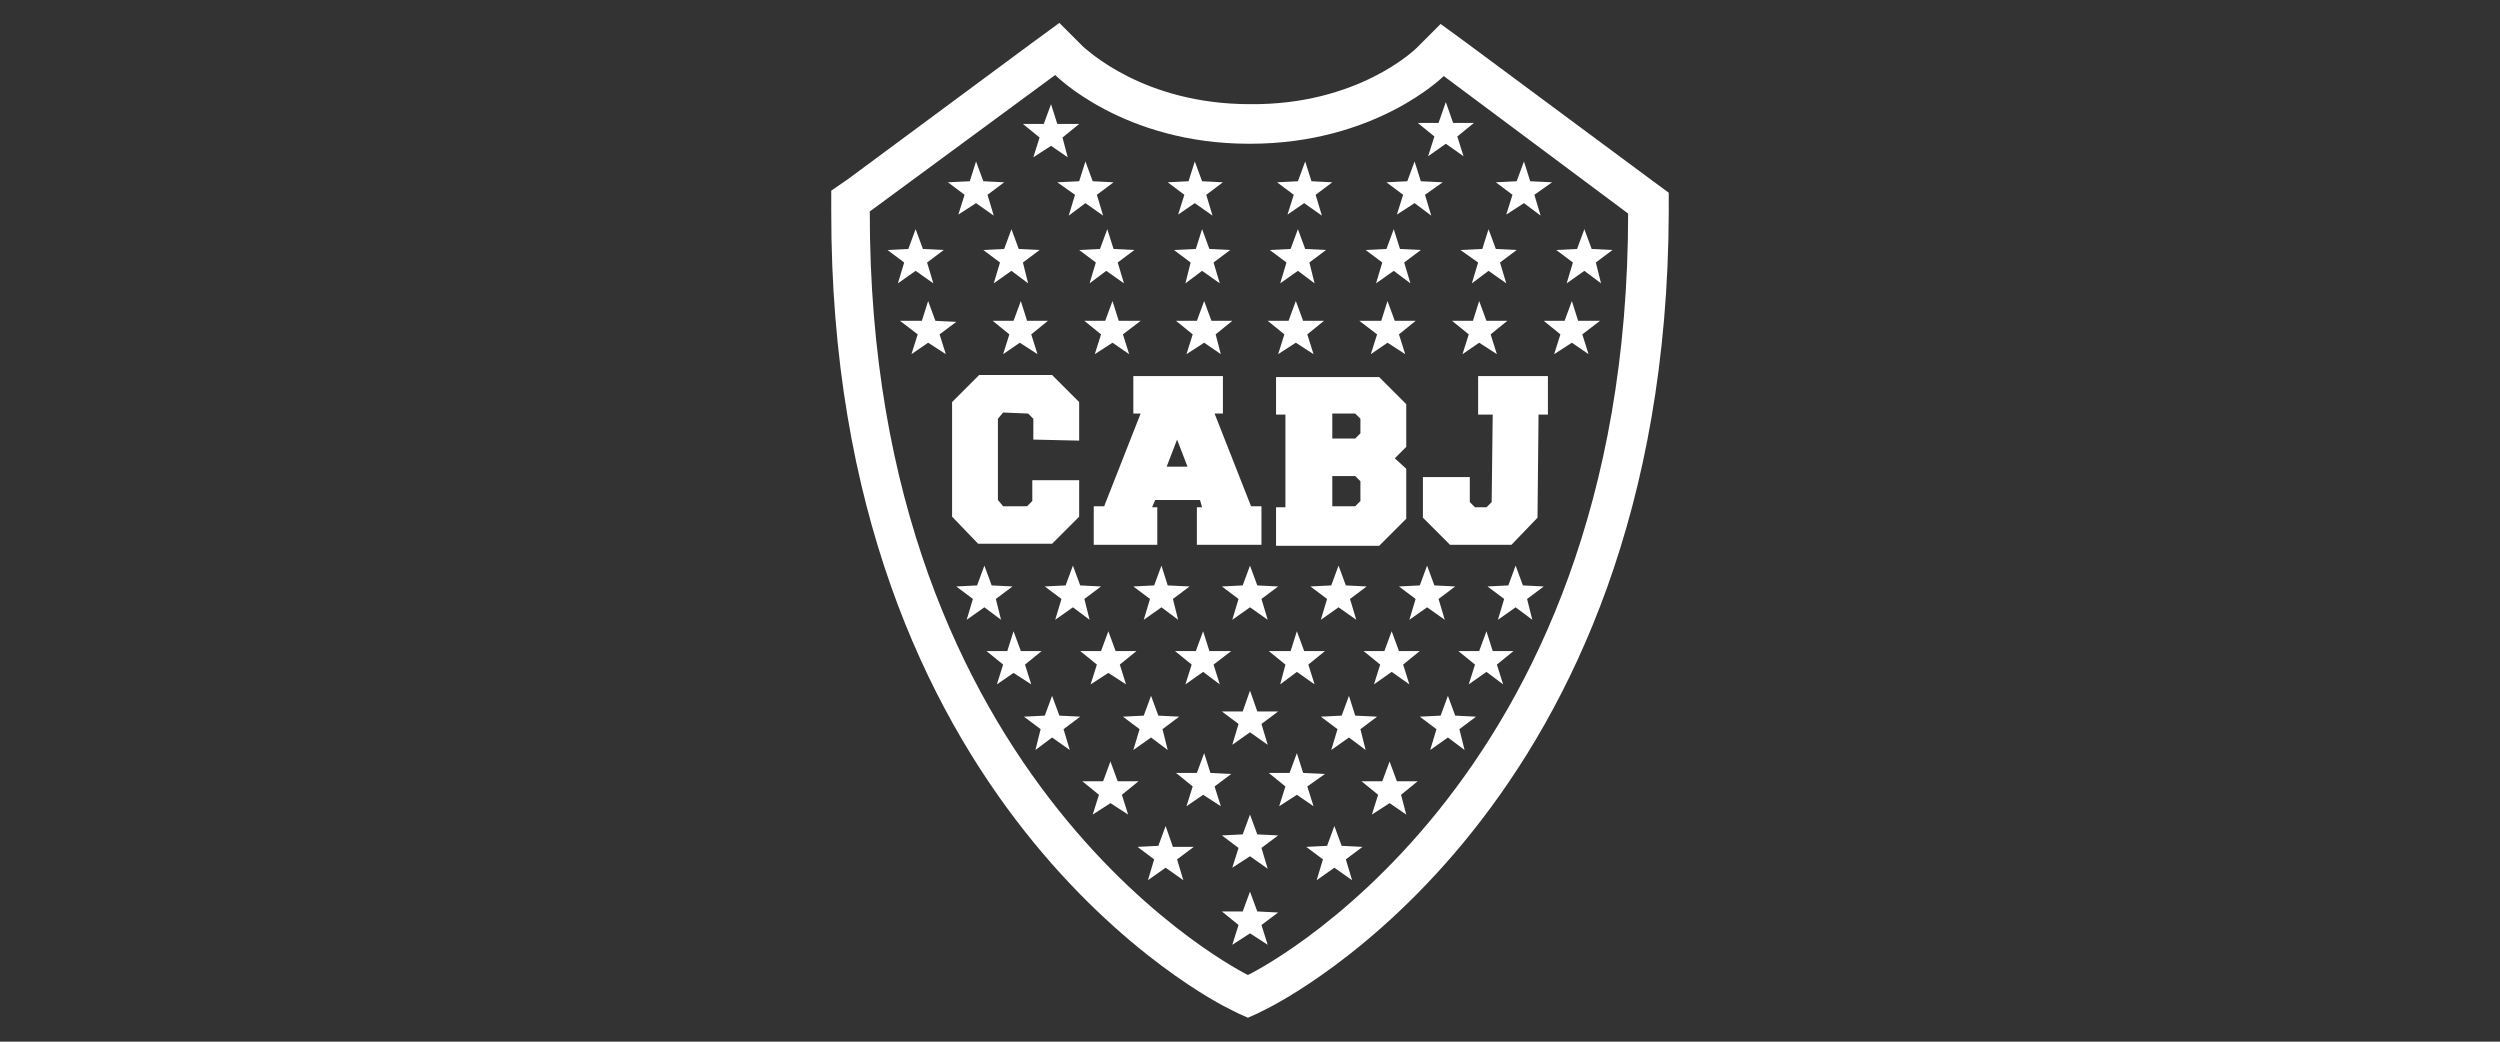 <svg xmlns="http://www.w3.org/2000/svg" xmlns:xlink="http://www.w3.org/1999/xlink" id="Layer_1" x="0px" y="0px" viewBox="0 0 240 100" style="enable-background:new 0 0 240 100;" xml:space="preserve"><rect x="0" y="0" width="240" height="100" fill="#333333" stroke="none"/><style type="text/css">	.st0{fill:#FFFFFF;}</style><g>	<g>		<path class="st0" d="M158.7,17.4L140.9,4.2l-2.6-1.9L136,4.6l0,0c-0.2,0.2-5.7,5.5-16,5.4H120c-10.3,0-15.7-5.3-16-5.5l0,0   l-2.3-2.3l-2.6,1.9L81.4,17.2l-1.6,1.1l0,1.9c-0.1,57.3,36.8,76,38.3,76.7l0.8,0.4l0.9,0.4l0.9-0.4l0.8-0.4   c1.6-0.8,38.5-19.3,38.7-76.5l0-1.9L158.7,17.4z M119.8,93.6c0,0-36.4-17.8-36.3-73.3l17.8-13.1c0,0,6.5,6.6,18.6,6.6l0.1,0   c12.1,0,18.6-6.5,18.6-6.5l17.7,13.2C156.3,76,119.8,93.6,119.8,93.6z"></path>	</g>	<g>		<polygon class="st0" points="120,78.2 120.7,80.1 122.7,80.2 121.1,81.4 121.7,83.4 120,82.2 118.3,83.3 118.9,81.4 117.3,80.2    119.3,80.1   "></polygon>	</g>	<g>		<polygon class="st0" points="138.8,9.8 139.5,11.8 141.5,11.8 139.9,13.1 140.5,15 138.8,13.8 137.1,15 137.7,13.1 136.1,11.8    138.1,11.8   "></polygon>	</g>	<g>		<g>			<polygon class="st0" points="115.4,22 116.1,23.9 118.1,24 116.5,25.2 117.1,27.2 115.4,26 113.8,27.2 114.3,25.2 112.7,24     114.8,23.9    "></polygon>		</g>		<g>			<polygon class="st0" points="133.8,22 134.4,23.9 136.4,24 134.8,25.2 135.4,27.2 133.8,26 132.1,27.2 132.7,25.2 131.1,24     133.1,23.9    "></polygon>		</g>		<g>			<polygon class="st0" points="152.1,22 152.8,23.9 154.8,24 153.2,25.2 153.7,27.2 152.1,26 150.4,27.2 151,25.2 149.4,24     151.4,23.9    "></polygon>		</g>		<g>			<polygon class="st0" points="106.3,22 106.9,23.9 108.9,24 107.3,25.2 107.9,27.2 106.2,26 104.6,27.2 105.2,25.2 103.6,24     105.6,23.9    "></polygon>		</g>		<g>			<polygon class="st0" points="87.9,22 88.6,23.9 90.6,24 89,25.2 89.6,27.2 87.9,26 86.2,27.2 86.8,25.2 85.2,24 87.2,23.9    "></polygon>		</g>		<g>			<polygon class="st0" points="142.9,22 143.6,23.9 145.6,24 144,25.2 144.6,27.2 142.9,26 141.3,27.2 141.9,25.2 140.2,24     142.3,23.9    "></polygon>		</g>		<g>			<polygon class="st0" points="97.1,22 97.8,23.9 99.8,24 98.2,25.2 98.7,27.2 97.1,26 95.4,27.2 96,25.2 94.4,24 96.4,23.9    "></polygon>		</g>		<g>			<polygon class="st0" points="124.6,22 125.3,23.9 127.3,24 125.7,25.2 126.2,27.2 124.6,26 122.9,27.2 123.5,25.2 121.9,24     123.9,23.9    "></polygon>		</g>	</g>	<g>		<g>			<polygon class="st0" points="106.8,28.9 107.4,30.8 109.5,30.8 107.8,32.1 108.4,34 106.8,32.9 105.1,34 105.7,32.1 104.1,30.8     106.1,30.8    "></polygon>		</g>		<g>			<polygon class="st0" points="133.2,28.9 133.9,30.8 135.9,30.8 134.3,32.1 134.9,34 133.2,32.9 131.6,34 132.2,32.1 130.5,30.8     132.6,30.8    "></polygon>		</g>		<g>			<polygon class="st0" points="98,28.9 98.6,30.8 100.6,30.8 99,32.1 99.6,34 97.9,32.9 96.3,34 96.9,32.1 95.3,30.8 97.3,30.8        "></polygon>		</g>		<g>			<polygon class="st0" points="89.1,28.9 89.8,30.8 91.8,30.9 90.2,32.1 90.8,34 89.1,32.9 87.5,34 88.1,32.1 86.4,30.8 88.5,30.8        "></polygon>		</g>		<g>			<polygon class="st0" points="150.9,28.9 151.5,30.8 153.6,30.8 151.9,32.1 152.5,34 150.9,32.9 149.2,34 149.8,32.1 148.2,30.8     150.2,30.8    "></polygon>		</g>		<g>			<polygon class="st0" points="142,28.9 142.7,30.8 144.7,30.8 143.1,32.1 143.7,34 142,32.9 140.4,34 141,32.1 139.4,30.8     141.4,30.8    "></polygon>		</g>		<g>			<polygon class="st0" points="115.6,28.9 116.3,30.8 118.3,30.8 116.7,32.1 117.2,34 115.6,32.9 113.9,34 114.5,32.1 112.9,30.8     114.9,30.8    "></polygon>		</g>		<g>			<polygon class="st0" points="124.4,28.9 125.1,30.8 127.1,30.8 125.5,32.1 126.1,34 124.4,32.9 122.7,34 123.3,32.1 121.7,30.8     123.7,30.8    "></polygon>		</g>	</g>	<g>		<polygon class="st0" points="100.9,10 101.5,11.9 103.6,11.9 102,13.2 102.5,15.1 100.9,14 99.2,15.1 99.8,13.2 98.2,11.9    100.2,11.9   "></polygon>	</g>	<g>		<g>			<polygon class="st0" points="93.7,15.5 94.4,17.4 96.4,17.5 94.8,18.7 95.4,20.7 93.7,19.5 92,20.6 92.6,18.7 91,17.5 93.1,17.4        "></polygon>		</g>		<g>			<polygon class="st0" points="114.7,15.5 115.4,17.4 117.4,17.5 115.8,18.7 116.4,20.7 114.7,19.5 113.1,20.6 113.7,18.7     112.1,17.5 114.1,17.4    "></polygon>		</g>		<g>			<polygon class="st0" points="146.3,15.5 146.9,17.4 149,17.5 147.3,18.7 147.9,20.7 146.3,19.5 144.6,20.6 145.2,18.7     143.6,17.5 145.6,17.4    "></polygon>		</g>		<g>			<polygon class="st0" points="135.8,15.5 136.4,17.4 138.5,17.5 136.8,18.7 137.4,20.7 135.8,19.5 134.1,20.6 134.7,18.7     133.1,17.5 135.1,17.4    "></polygon>		</g>		<g>			<polygon class="st0" points="104.2,15.5 104.9,17.4 106.9,17.5 105.3,18.7 105.9,20.7 104.2,19.5 102.6,20.7 103.2,18.7     101.5,17.5 103.6,17.4    "></polygon>		</g>		<g>			<polygon class="st0" points="125.3,15.5 125.9,17.4 127.9,17.5 126.3,18.7 126.9,20.7 125.2,19.5 123.6,20.6 124.2,18.7     122.6,17.5 124.6,17.4    "></polygon>		</g>	</g>	<g>		<g>			<polygon class="st0" points="128.1,79.3 128.8,81.2 130.8,81.3 129.2,82.5 129.8,84.5 128.1,83.3 126.4,84.5 127,82.5     125.4,81.3 127.4,81.2    "></polygon>		</g>		<g>			<polygon class="st0" points="111.9,79.3 112.6,81.3 114.6,81.3 113,82.5 113.6,84.5 111.9,83.3 110.2,84.5 110.8,82.5     109.2,81.3 111.2,81.2    "></polygon>		</g>	</g>	<g>		<g>			<polygon class="st0" points="120,85.6 120.7,87.5 122.7,87.6 121.1,88.8 121.7,90.7 120,89.6 118.3,90.7 118.9,88.8 117.3,87.5     119.3,87.5    "></polygon>		</g>	</g>	<g>		<g>			<polygon class="st0" points="120,66.3 120.7,68.3 122.7,68.3 121.1,69.5 121.7,71.5 120,70.3 118.3,71.5 118.9,69.5 117.3,68.3     119.3,68.3    "></polygon>		</g>		<g>			<polygon class="st0" points="110.5,66.8 111.2,68.7 113.2,68.8 111.6,70 112.1,72 110.5,70.8 108.8,72 109.4,70 107.8,68.8     109.8,68.7    "></polygon>		</g>		<g>			<polygon class="st0" points="129.5,66.8 130.1,68.7 132.2,68.8 130.6,70 131.1,72 129.5,70.8 127.8,72 128.4,70 126.8,68.8     128.8,68.7    "></polygon>		</g>		<g>			<polygon class="st0" points="101,66.8 101.7,68.7 103.7,68.8 102.1,70 102.7,72 101,70.8 99.4,72 99.9,70 98.3,68.8 100.3,68.7        "></polygon>		</g>		<g>			<polygon class="st0" points="139,66.8 139.7,68.7 141.7,68.8 140.1,70 140.6,72 139,70.8 137.3,72 137.9,70 136.3,68.8     138.3,68.7    "></polygon>		</g>	</g>	<g>		<g>			<polygon class="st0" points="106.6,73.1 107.3,75 109.3,75 107.7,76.3 108.3,78.2 106.6,77.1 104.9,78.2 105.5,76.3 103.9,75     105.9,75    "></polygon>		</g>		<g>			<polygon class="st0" points="133.4,73.1 134.1,75 136.1,75 134.5,76.3 135,78.2 133.4,77.1 131.7,78.2 132.3,76.3 130.7,75     132.7,75    "></polygon>		</g>		<g>			<g>				<polygon class="st0" points="124.5,72.3 125.1,74.2 127.2,74.3 125.5,75.5 126.1,77.4 124.5,76.3 122.8,77.4 123.4,75.5      121.8,74.2 123.8,74.2     "></polygon>			</g>		</g>		<g>			<polygon class="st0" points="115.6,72.3 116.2,74.2 118.2,74.3 116.6,75.5 117.2,77.4 115.5,76.3 113.9,77.4 114.5,75.5     112.9,74.2 114.9,74.2    "></polygon>		</g>	</g>	<g>		<g>			<polygon class="st0" points="106.4,60.6 107.1,62.5 109.1,62.5 107.5,63.8 108.1,65.7 106.4,64.6 104.7,65.7 105.3,63.8     103.7,62.5 105.7,62.5    "></polygon>		</g>		<g>			<polygon class="st0" points="133.6,60.6 134.3,62.5 136.3,62.5 134.7,63.8 135.3,65.7 133.6,64.5 131.9,65.7 132.5,63.8     130.9,62.5 132.9,62.5    "></polygon>		</g>		<g>			<polygon class="st0" points="97.3,60.6 98,62.5 100,62.5 98.4,63.8 99,65.7 97.3,64.6 95.7,65.7 96.3,63.8 94.7,62.5 96.7,62.5        "></polygon>		</g>		<g>			<polygon class="st0" points="142.7,60.6 143.3,62.5 145.3,62.5 143.7,63.8 144.3,65.7 142.7,64.5 141,65.7 141.6,63.8 140,62.5     142,62.5    "></polygon>		</g>		<g>			<polygon class="st0" points="115.5,60.6 116.1,62.5 118.2,62.5 116.5,63.8 117.1,65.7 115.5,64.5 113.8,65.7 114.4,63.8     112.8,62.5 114.8,62.5    "></polygon>		</g>		<g>			<polygon class="st0" points="124.5,60.6 125.2,62.5 127.2,62.5 125.6,63.8 126.2,65.7 124.5,64.5 122.9,65.7 123.4,63.8     121.8,62.5 123.9,62.5    "></polygon>		</g>	</g>	<g>		<g>			<polygon class="st0" points="145.5,54.3 146.2,56.2 148.2,56.3 146.6,57.5 147.1,59.5 145.5,58.3 143.8,59.5 144.4,57.5     142.8,56.3 144.8,56.2    "></polygon>		</g>		<g>			<polygon class="st0" points="94.5,54.3 95.2,56.2 97.2,56.3 95.6,57.5 96.1,59.5 94.5,58.3 92.8,59.5 93.4,57.5 91.8,56.3     93.8,56.2    "></polygon>		</g>		<g>			<polygon class="st0" points="137,54.3 137.7,56.2 139.7,56.3 138.1,57.5 138.7,59.5 137,58.3 135.3,59.5 135.9,57.5 134.3,56.3     136.3,56.2    "></polygon>		</g>		<g>			<polygon class="st0" points="103,54.3 103.7,56.2 105.7,56.3 104.1,57.5 104.6,59.5 103,58.3 101.3,59.5 101.9,57.5 100.3,56.3     102.3,56.2    "></polygon>		</g>		<g>			<polygon class="st0" points="111.5,54.3 112.1,56.2 114.2,56.3 112.6,57.5 113.1,59.5 111.5,58.3 109.8,59.5 110.4,57.5     108.8,56.3 110.8,56.2    "></polygon>		</g>		<g>			<polygon class="st0" points="128.5,54.3 129.2,56.2 131.2,56.3 129.6,57.5 130.2,59.5 128.5,58.3 126.8,59.5 127.4,57.5     125.8,56.3 127.8,56.2    "></polygon>		</g>		<g>			<polygon class="st0" points="120,54.3 120.7,56.2 122.7,56.3 121.1,57.5 121.7,59.5 120,58.3 118.3,59.5 118.9,57.5 117.3,56.3     119.3,56.2    "></polygon>		</g>	</g>	<g>		<g>			<polygon class="st0" points="103.6,42.3 99.2,42.2 99.2,40.2 98.7,39.7 96.3,39.6 95.8,40.2 95.8,48 96.3,48.6 98.6,48.6     99.1,48.1 99.1,46.1 103.6,46.1 103.6,49.6 101,52.2 93.9,52.2 91.4,49.6 91.4,38.6 94,36 101,36 103.6,38.6    "></polygon>		</g>		<g>			<path class="st0" d="M117.4,36.1l0,3.6l-0.8,0l3.5,8.9l1,0l0,3.7l-6.2,0l0-3.6l0.5,0l-0.2-0.7l-4.3,0l-0.3,0.7l0.5,0v3.6l-6.1,0    l0-3.7l1,0l3.5-8.9l-0.7,0l0-3.6L117.4,36.1z M112,44.8l2,0l-1-2.6L112,44.8z"></path>		</g>		<g>			<path class="st0" d="M135,45l0,4.8l-2.6,2.6l-9.9,0l0-3.7l0.9,0l0-8.9l-0.9,0l0-3.6l9.9,0l2.6,2.6l0,4.1l-1.1,1.1L135,45z     M130.6,46.2l-0.5-0.5l-2.2,0l0,2.9l2.2,0l0.5-0.5V46.2z M130.6,40.2l-0.5-0.5l-2.2,0l0,2.4l2.2,0l0.5-0.5V40.2z"></path>		</g>		<g>			<polygon class="st0" points="147.7,39.8 147.6,49.7 145.1,52.3 139.2,52.3 136.6,49.7 136.6,45.8 141.1,45.8 141.1,48.2     141.6,48.7 142.7,48.7 143.2,48.2 143.3,39.8 141.9,39.8 141.9,36.1 148.6,36.1 148.6,39.8    "></polygon>		</g>	</g></g></svg>